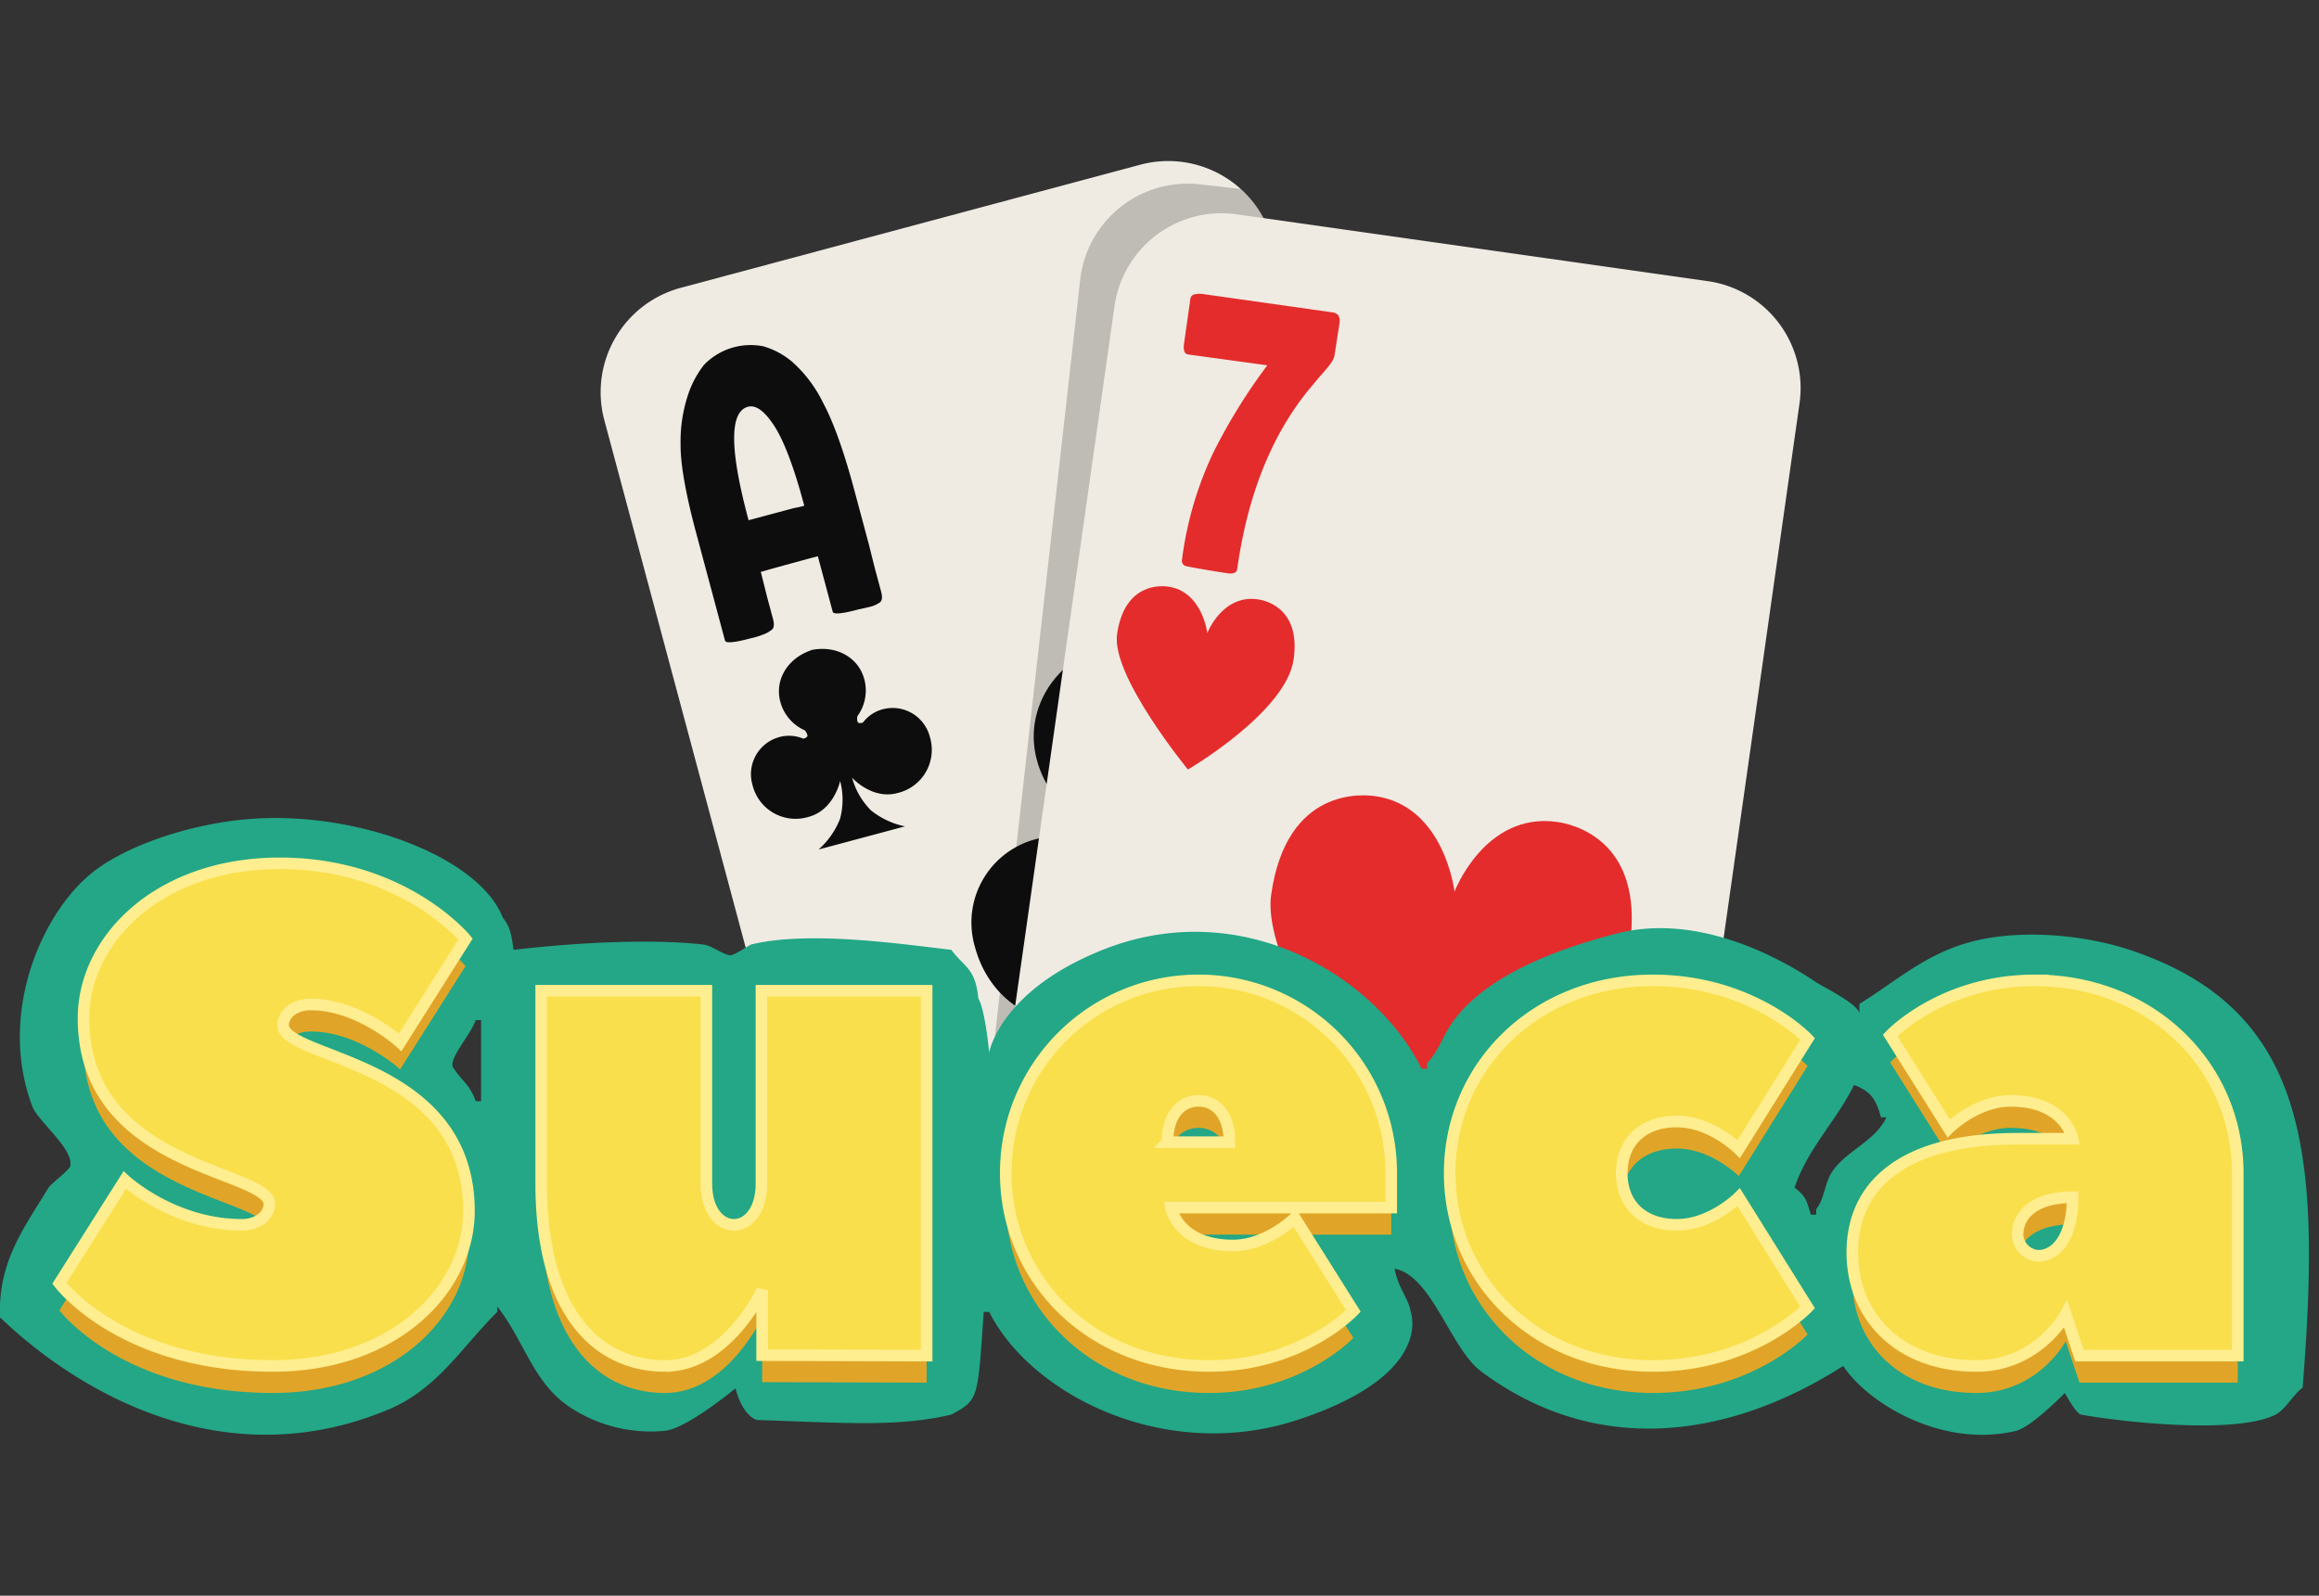 <svg id="sueca" xmlns="http://www.w3.org/2000/svg" width="401" height="276" viewBox="0 0 401 276">
  <rect x="0" y="0" width="401" height="276" fill="#333333" stroke="none"/>
  <defs>
    <style>
      .cls-1 {
        fill: #efebe3;
      }

      .cls-1, .cls-2, .cls-3, .cls-4, .cls-5, .cls-6, .cls-7 {
        fill-rule: evenodd;
      }

      .cls-2 {
        fill: #131313;
        opacity: 0.22;
      }

      .cls-3 {
        fill: #0d0d0d;
      }

      .cls-4 {
        fill: #e42c2c;
      }

      .cls-5 {
        fill: #23a787;
      }

      .cls-6 {
        fill: #e0a528;
      }

      .cls-7 {
        fill: #f9df4c;
        stroke: #ffee8f;
        stroke-width: 2px;
      }
    </style>
  </defs>
  <g id="Group_6_copy_2" data-name="Group 6 copy 2">
    <path id="Rounded_Rectangle_1" data-name="Rounded Rectangle 1" class="cls-1" d="M117.72,49.779l79.449-21.288a18.693,18.693,0,0,1,22.895,13.218l34.352,128.2a18.694,18.694,0,0,1-13.218,22.9L161.748,214.1a18.694,18.694,0,0,1-22.895-13.219L104.5,72.674A18.694,18.694,0,0,1,117.72,49.779Z"/>
    <path id="Rounded_Rectangle_1_copy" data-name="Rounded Rectangle 1 copy" class="cls-2" d="M220.064,41.709l34.352,128.2a18.694,18.694,0,0,1-13.218,22.9l-36.959,9.9-15.824-1.783a18.693,18.693,0,0,1-16.483-20.669l14.86-131.89a18.693,18.693,0,0,1,20.669-16.483l7.066,0.8A18.6,18.6,0,0,1,220.064,41.709Z"/>
    <path id="A" class="cls-3" d="M136.891,62.5a13.672,13.672,0,0,0-4.844-2.59,11.208,11.208,0,0,0-10.306,3.193,17.036,17.036,0,0,0-2.8,5.287,25.616,25.616,0,0,0-1.255,8.4q-0.058,5.128,2.714,15.471l4.967,18.538q0.2,0.739,4.471-.406a11.91,11.91,0,0,0,2.084-.63,4.778,4.778,0,0,0,1.528-.842q0.594-.445.218-1.858l-1.026-3.828-1.049-4.183-0.036-.134q3.653-1.05,9.728-2.679l0.133-.036,2.574,9.605q0.2,0.74,4.47-.406l1.687-.38a5.453,5.453,0,0,0,2-.823q0.594-.447.217-1.859l-1.1-4.1-1.049-4.182-2.447-9.135q-2.754-10.277-5.453-15.277a23,23,0,0,0-5.422-7.15h0Zm0.43,25.37-7.877,2.111-0.036-.134q-4.878-18.2-.071-19.491,2.069-.554,4.59,3.378t5.094,13.537l0.054,0.2a15,15,0,0,1-1.754.4h0Z"/>
    <path class="cls-3" d="M155.168,137.172c-4.412,1.183-7.825-2.656-7.825-2.656a12.706,12.706,0,0,0,3.3,5.68,13.964,13.964,0,0,0,5.845,2.734l-7.466,2-7.467,2a13.966,13.966,0,0,0,3.7-5.288,12.7,12.7,0,0,0,.019-6.565s-1.037,5.028-5.449,6.21a7.668,7.668,0,0,1-9.71-5.541,6.646,6.646,0,0,1,4.469-8.21,6.29,6.29,0,0,1,4.28.21,0.967,0.967,0,0,0,.773-0.433,1.715,1.715,0,0,0-.49-1,7.494,7.494,0,0,1-4.223-4.976c-0.969-3.616,1.14-7.459,5.4-8.888l-0.006-.02c4.4-.891,8.152,1.384,9.121,5a7.5,7.5,0,0,1-1.168,6.424,1.718,1.718,0,0,0,.075,1.111,0.967,0.967,0,0,0,.886-0.011,6.293,6.293,0,0,1,3.6-2.323,6.649,6.649,0,0,1,7.976,4.88A7.671,7.671,0,0,1,155.168,137.172Z"/>
    <path id="Shape_2_copy" data-name="Shape 2 copy" class="cls-3" d="M224.619,167.048c-9.862,2.642-17.509-6-17.509-6s1.888,7.735,7.4,12.786c5,4.58,13.082,6.17,13.082,6.17l-16.69,4.472-16.69,4.473s6.205-5.417,8.245-11.88c2.25-7.127.019-14.765,0.019-14.765s-2.3,11.305-12.164,13.947-19.082-2.6-21.734-12.5a14.905,14.905,0,0,1,9.964-18.448,14.008,14.008,0,0,1,9.572.489s1.533-.156,1.727-0.972-1.1-2.25-1.1-2.25a16.9,16.9,0,0,1-9.463-11.206c-2.18-8.138,2.524-16.772,12.041-19.971l-0.012-.044c9.841-1.988,18.233,3.142,20.415,11.284a16.9,16.9,0,0,1-2.589,14.444s-0.4,1.89.172,2.5,1.982-.022,1.982-0.022a14,14,0,0,1,8.045-5.211,14.909,14.909,0,0,1,17.855,11C239.843,155.25,234.481,164.405,224.619,167.048Z"/>
  </g>
  <g id="Group_6_copy_2-2" data-name="Group 6 copy 2">
    <path id="Rounded_Rectangle_1-2" data-name="Rounded Rectangle 1" class="cls-1" d="M213.856,37.064l81.436,11.559a18.693,18.693,0,0,1,15.881,21.135L292.522,201.166a18.694,18.694,0,0,1-21.135,15.881l-81.436-11.559a18.693,18.693,0,0,1-15.881-21.135L192.721,52.946A18.694,18.694,0,0,1,213.856,37.064Z"/>
    <path id="_7" data-name="7" class="cls-4" d="M231.637,55.821a1.823,1.823,0,0,0-.264-1.337,1.528,1.528,0,0,0-.948-0.451l-22.581-3.2a3.822,3.822,0,0,0-1.412.116,0.887,0.887,0,0,0-.6.793l-1.085,7.642q-0.254,1.791.7,1.926l13.7,1.874a98.477,98.477,0,0,0-9.232,14.879,60.9,60.9,0,0,0-5.546,18.914,0.938,0.938,0,0,0,.806.957c0.273,0.1,5.067.941,7.418,1.264,1.254,0.015,1.3-.493,1.355-0.861q2.706-19.07,12.344-30.907,0.42-.5,1.936-2.324c1.655-1.824,2.424-2.818,2.541-3.643Z"/>
    <path id="Shape_3_copy" data-name="Shape 3 copy" class="cls-4" d="M244.607,202.861s-26.9-33.28-24.793-48.137c2.657-18.721,15.991-17.307,18-17.022,11.992,1.7,13.7,16.513,13.7,16.513s5.245-13.825,17.753-12.049c2.008,0.285,15.209,2.638,12.552,21.358C279.142,182.359,244.607,202.861,244.607,202.861Z"/>
    <path id="Shape_3_copy_2" data-name="Shape 3 copy 2" class="cls-4" d="M205.417,133.1s-13.28-16.183-12.256-23.393c1.289-9.085,7.856-8.386,8.846-8.245,5.906,0.838,6.761,8.03,6.761,8.03s2.569-6.706,8.729-5.832c0.989,0.141,7.492,1.3,6.2,10.382C222.4,123.186,205.417,133.1,205.417,133.1Z"/>
  </g>
  <path id="Color_Fill_1_copy" data-name="Color Fill 1 copy" class="cls-5" d="M88.795,164.288c9.632-1.128,22.917-2,32.714-.935,1.615,0.175,3.289,1.664,4.673,1.87,0.752,0.111,3.326-1.769,3.739-1.87,9.952-2.418,25.9-.079,34.583.935,2.309,3.084,4.144,3.117,4.673,8.412,1.19,1.959,1.87,9.347,1.87,9.347s1.815-10.661,19.628-17.759c24.212-9.648,47.375,4.75,55.146,20.563h0.935v-0.935c2.072-2.19,2.819-4.988,4.673-7.477,5.741-7.7,17.425-12.2,28.041-14.955,13.814-3.587,27.814,3.845,34.583,8.412,1.309,0.883,7.744,3.955,7.477,5.608v-1.869c5.731-3.508,10.655-8,17.759-10.282,9.183-2.954,21.11-1.673,28.975.935,31.01,10.282,33.088,35.368,29.91,75.709-1.589,1.183-3.013,3.828-4.673,4.673-6.789,3.458-26.524,1.313-33.649,0-0.884-.162-2.8-3.738-2.8-3.738s-5.793,5.911-8.412,6.543c-12.879,3.1-25.721-4.842-29.91-11.217-19.362,12.369-42.4,16.029-62.623.935-5.287-3.945-8.51-16.566-14.955-17.759,0.588,3.324,2.425,5.158,2.8,7.477,0.044,0.273,4,10.944-19.629,18.694-22.736,7.456-45.981-4.264-53.276-18.694h-0.935c-1.076,15.068-.793,15.154-5.608,17.759-9.306,2.225-19.138,1.4-33.649.935-2.657-.979-3.676-5.481-3.676-5.481s-8.406,6.985-12.213,7.351a25.343,25.343,0,0,1-15.89-3.739c-6.848-4.23-8.217-11.532-13.086-17.759v0.934c-6,5.921-10.284,13.271-18.694,16.825-27.81,11.754-52.99-2.175-67.3-15.89-0.33-9.493,3.925-15.133,8.412-22.432,0.451-.733,3.589-3.006,3.739-3.739,0.607-2.98-5.573-7.726-6.543-10.281-6.173-16.265,1.854-34.351,11.216-41.126,5.545-4.014,14.961-7.326,24.3-8.412,19.309-2.245,41.667,6.125,45.8,16.824C88.182,160.251,88.456,161.618,88.795,164.288Zm-6.543,12.151c-0.841,2.606-5.164,7.129-3.739,8.412,1.455,2.233,2.732,2.733,3.739,5.608h0.935v-14.02H82.252ZM320.6,187.655c-3.019,6.192-8.06,11.03-10.282,17.759,1.826,1.421,2.076,2.03,2.8,4.673h0.935v-0.934c1.467-1.824,1.41-4.475,2.8-6.543,2.422-3.594,7.343-5.163,9.347-9.347h-0.935C324.406,190.191,323.531,188.758,320.6,187.655Z"/>
  <path id="Sueca_copy_5" data-name="Sueca copy 5" class="cls-6" d="M41.813,216.519c-11.9,0-20.234-7.741-20.234-7.741L10.272,226.641s10.712,14.291,36.9,14.291c20.829,0,33.921-13.1,33.921-26.795,0-26.2-32.136-26.2-32.136-32.154,0-1.786,1.785-3.572,4.761-3.572,8.331,0,15.473,6.55,15.473,6.55L80.495,167.1S69.783,154,48.359,154c-20.829,0-33.921,13.1-33.921,26.794,0,26.2,32.136,26.2,32.136,32.154C46.574,214.733,44.789,216.519,41.813,216.519Zm73.193,24.413c10.712,0,16.784-13.086,16.784-13.086v11.216l28.444,0.084V176.029H131.669v33.345c0,4.763-2.38,7.145-4.76,7.145s-4.761-2.382-4.761-7.145V176.029H93.583v33.345C93.583,231.405,103.1,240.932,115.006,240.932Zm92.236-66.689a33.281,33.281,0,0,0-33.326,33.344c0,18.459,14.878,33.345,35.111,33.345,16.068,0,24.994-9.527,24.994-9.527l-10.116-16.077s-4.761,4.764-10.712,4.764c-9.522,0-10.712-6.55-10.712-6.55h38.087v-5.955A33.281,33.281,0,0,0,207.242,174.243Zm-5.356,27.985c0-4.763,2.38-7.145,5.356-7.145s5.356,2.382,5.356,7.145H201.886Zm78.548,5.359c0-5.359,3.57-8.931,9.521-8.931s10.712,4.763,10.712,4.763l11.9-19.054s-9.521-10.122-26.779-10.122c-20.234,0-35.112,14.886-35.112,33.344s14.878,33.345,35.112,33.345c17.258,0,26.779-10.122,26.779-10.122l-11.9-19.055s-4.761,4.764-10.712,4.764S280.434,212.946,280.434,207.587Zm71.408-33.344c-16.068,0-24.994,9.527-24.994,9.527l10.116,16.077s4.761-4.764,10.712-4.764c9.522,0,10.712,6.55,10.712,6.55h-9.522c-20.233,0-28.565,8.336-28.565,19.65s8.332,19.649,21.424,19.649c10.712,0,15.473-8.932,15.473-8.932l2.38,7.146h27.375V207.587C386.953,189.129,372.076,174.243,351.842,174.243Zm0.6,47.635a3.841,3.841,0,0,1-3.571-3.573c0-3.572,2.976-6.55,9.522-6.55C358.388,218.9,355.413,221.878,352.437,221.878Z"/>
  <path id="Sueca_copy_5-2" data-name="Sueca copy 5" class="cls-7" d="M41.813,211.846c-11.9,0-20.234-7.741-20.234-7.741L10.272,221.968s10.712,14.291,36.9,14.291c20.829,0,33.921-13.1,33.921-26.795,0-26.2-32.136-26.2-32.136-32.154,0-1.786,1.785-3.573,4.761-3.573,8.331,0,15.473,6.55,15.473,6.55l11.307-17.863s-10.712-13.1-32.136-13.1c-20.829,0-33.921,13.1-33.921,26.795,0,26.2,32.136,26.2,32.136,32.154C46.574,210.059,44.789,211.846,41.813,211.846Zm73.193,24.413c10.712,0,16.784-13.086,16.784-13.086v11.216l28.444,0.083V171.355H131.669V204.7c0,4.764-2.38,7.146-4.76,7.146s-4.761-2.382-4.761-7.146V171.355H93.583V204.7C93.583,226.732,103.1,236.259,115.006,236.259Zm92.236-66.69a33.281,33.281,0,0,0-33.326,33.345c0,18.459,14.878,33.345,35.111,33.345,16.068,0,24.994-9.527,24.994-9.527l-10.116-16.077s-4.761,4.763-10.712,4.763c-9.522,0-10.712-6.55-10.712-6.55h38.087v-5.954A33.281,33.281,0,0,0,207.242,169.569Zm-5.356,27.986c0-4.764,2.38-7.145,5.356-7.145s5.356,2.381,5.356,7.145H201.886Zm78.548,5.359c0-5.359,3.57-8.932,9.521-8.932s10.712,4.764,10.712,4.764l11.9-19.054s-9.521-10.123-26.779-10.123c-20.234,0-35.112,14.886-35.112,33.345s14.878,33.345,35.112,33.345c17.258,0,26.779-10.123,26.779-10.123l-11.9-19.054s-4.761,4.764-10.712,4.764S280.434,208.273,280.434,202.914Zm71.408-33.345c-16.068,0-24.994,9.527-24.994,9.527l10.116,16.077s4.761-4.763,10.712-4.763c9.522,0,10.712,6.55,10.712,6.55h-9.522c-20.233,0-28.565,8.336-28.565,19.649s8.332,19.65,21.424,19.65c10.712,0,15.473-8.932,15.473-8.932l2.38,7.145h27.375V202.914C386.953,184.455,372.076,169.569,351.842,169.569Zm0.6,47.636a3.842,3.842,0,0,1-3.571-3.573c0-3.573,2.976-6.55,9.522-6.55C358.388,214.227,355.413,217.205,352.437,217.205Z"/>
</svg>
